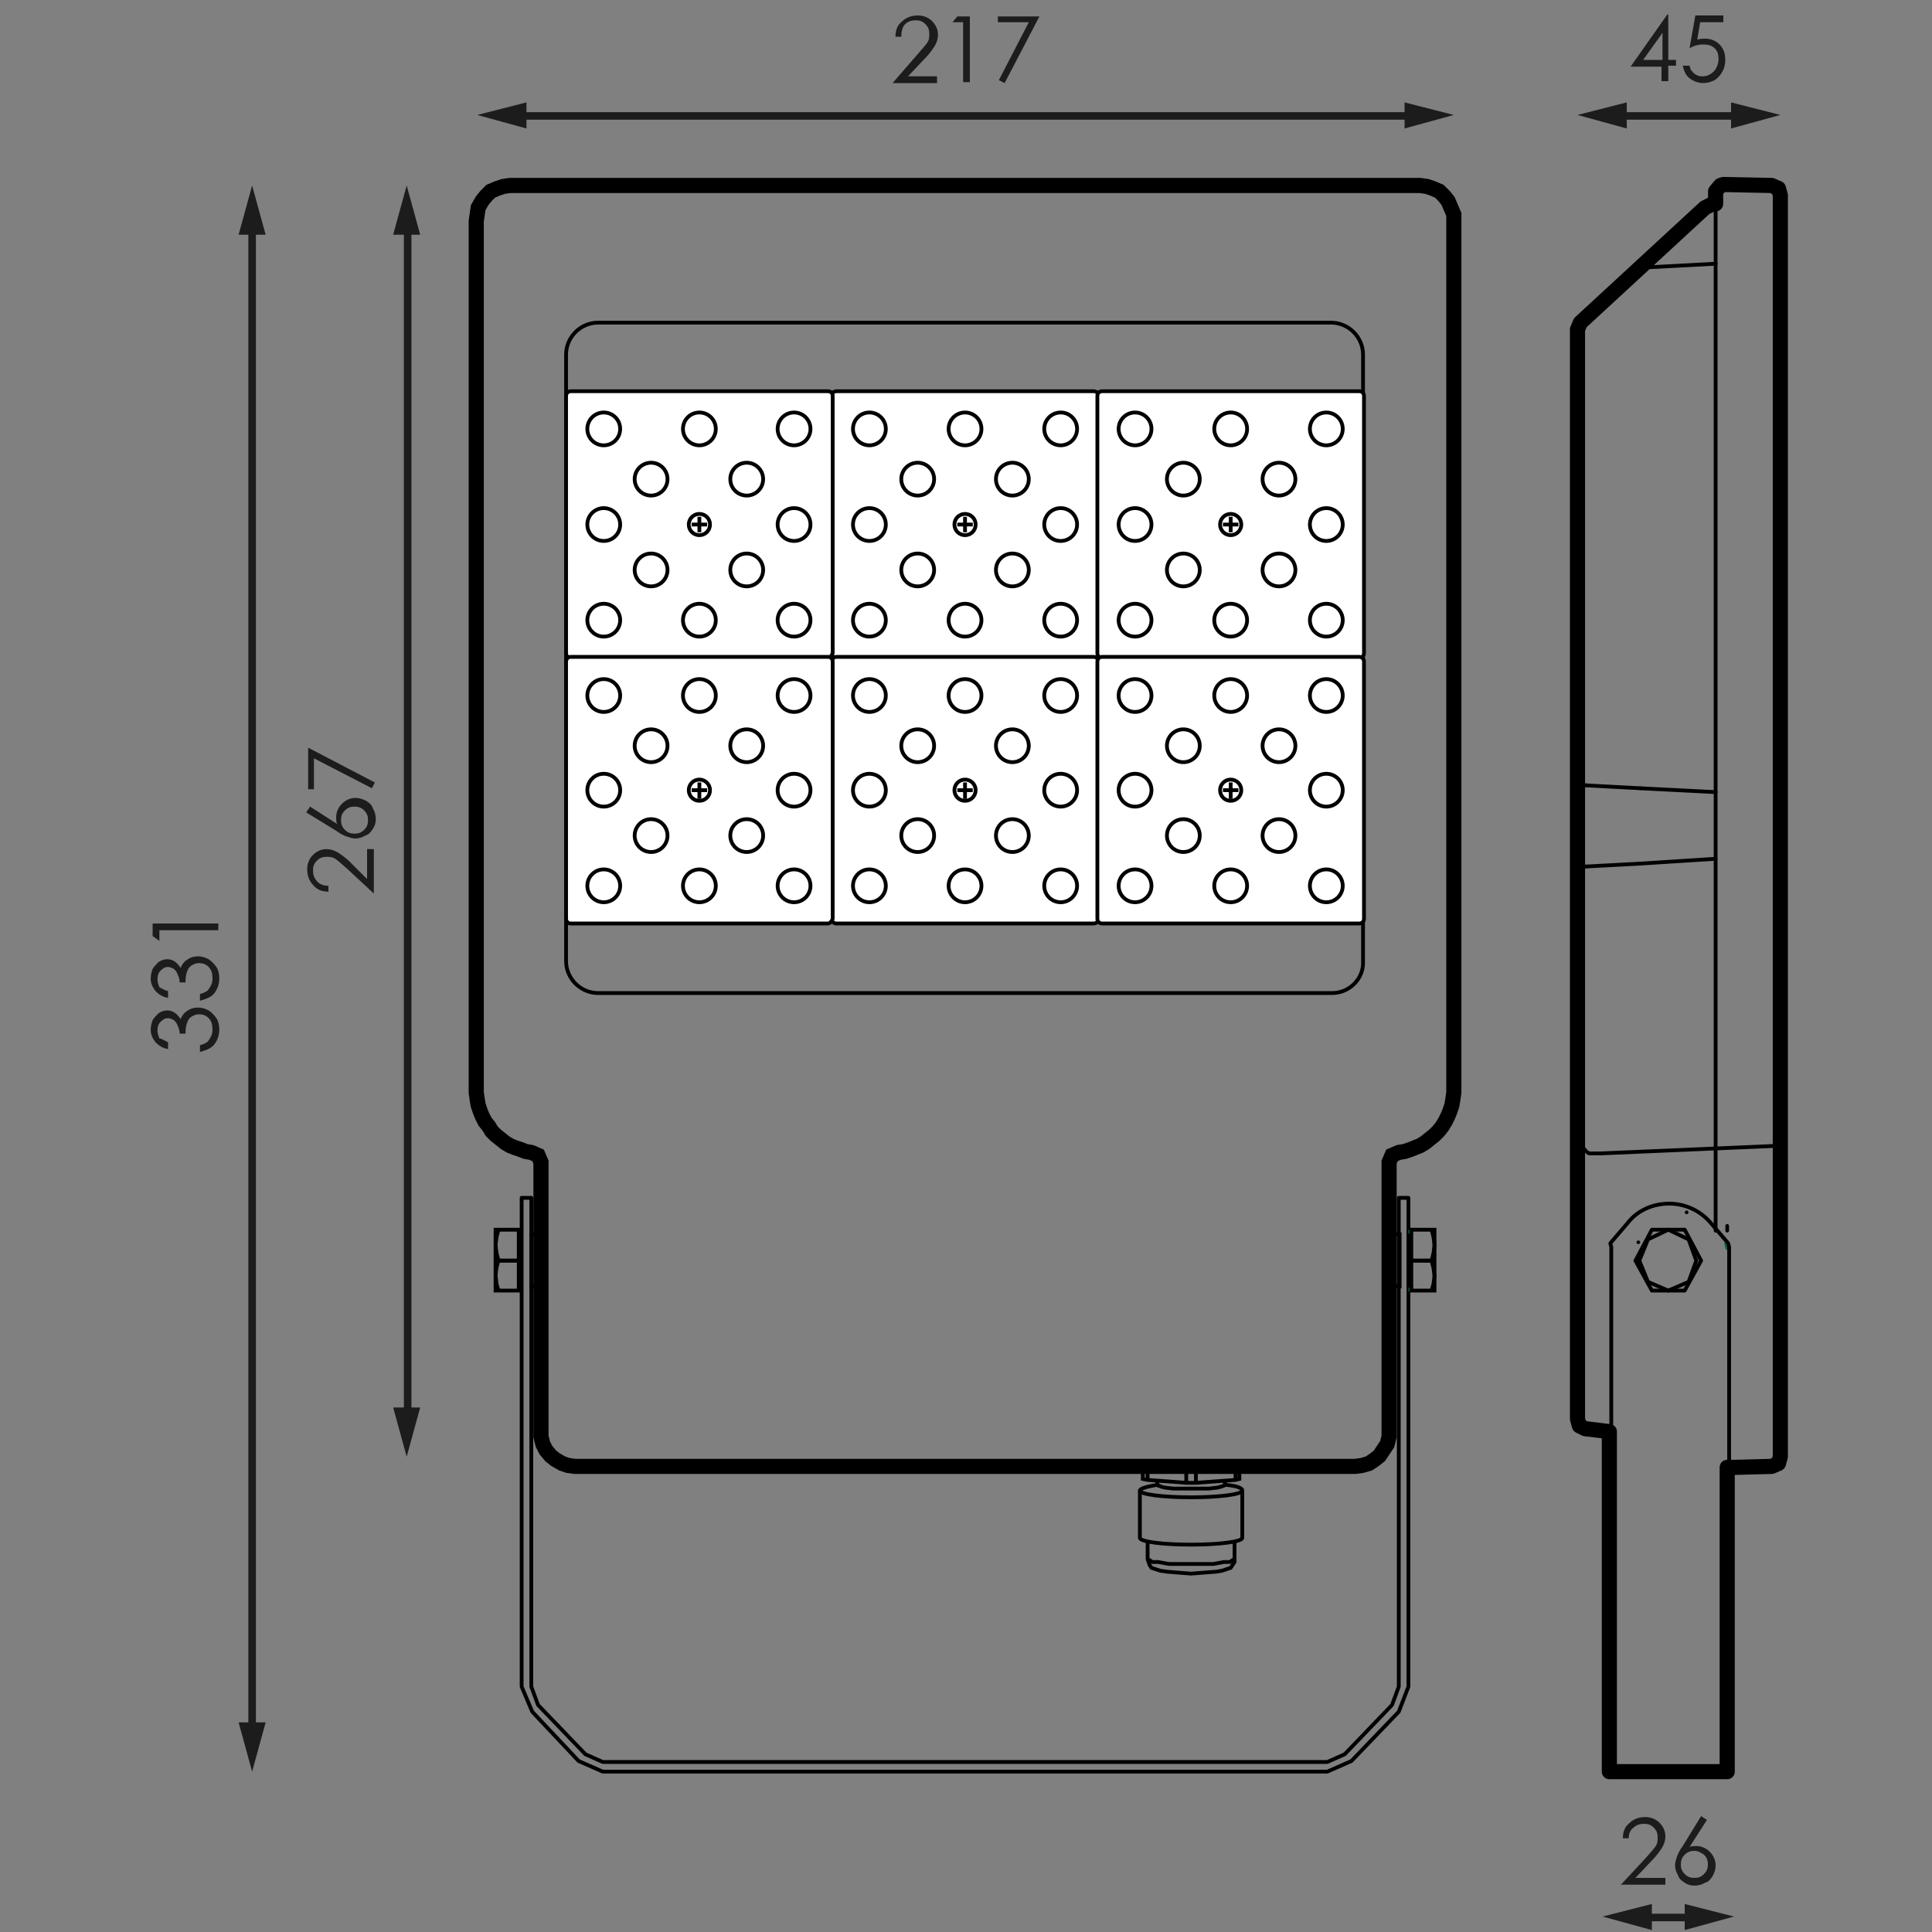 <?xml version="1.0" encoding="utf-8"?>
<!-- Generator: Adobe Illustrator 23.0.3, SVG Export Plug-In . SVG Version: 6.00 Build 0)  -->
<svg version="1.1" id="Capa_1" xmlns="http://www.w3.org/2000/svg" xmlns:xlink="http://www.w3.org/1999/xlink" x="0px" y="0px"
	 viewBox="0 0 200 200" style="enable-background:new 0 0 200 200;" xml:space="preserve">
<rect x="0" y="0" width="200" height="200" fill="#808080" stroke="none"/>
<style type="text/css">
	.st0{fill:none;stroke:#000000;stroke-width:0.379;stroke-linecap:round;stroke-linejoin:round;stroke-miterlimit:2;}
	.st1{fill:none;stroke:#1C1C1C;stroke-width:0.783;stroke-linejoin:round;}
	.st2{fill:#1C1C1C;}
	.st3{fill:none;stroke:#036847;stroke-width:0.392;stroke-linecap:round;stroke-linejoin:round;stroke-miterlimit:2;}
	.st4{fill:none;stroke:#000000;stroke-width:0.392;stroke-linecap:round;stroke-linejoin:round;stroke-miterlimit:2;}
	.st5{fill:none;stroke:#000000;stroke-width:1.567;stroke-linecap:round;stroke-linejoin:round;stroke-miterlimit:2;}
	.st6{fill:none;stroke:#036847;stroke-width:0.392;stroke-miterlimit:2;}
	.st7{fill:none;stroke:#000000;stroke-width:0.392;stroke-miterlimit:2;}
	.st8{fill:none;stroke:#000000;stroke-width:0.392;stroke-linejoin:round;stroke-miterlimit:2;}
	.st9{fill:none;stroke:#000000;stroke-width:1.567;stroke-miterlimit:2;}
	.st10{fill:#FFFFFF;stroke:#000000;stroke-width:0.392;stroke-miterlimit:2;}
</style>
<line class="st0" x1="169.6" y1="128.6" x2="169.6" y2="128.6"/>
<path class="st0" d="M174.6,125.5L174.6,125.5L174.6,125.5z"/>
<line class="st0" x1="178.8" y1="127.4" x2="178.8" y2="126.9"/>
<g>
	<g>
		<line class="st1" x1="42.2" y1="146.6" x2="42.2" y2="23.3"/>
		<g>
			<polygon class="st2" points="43.5,145.7 42.1,150.8 40.7,145.7 			"/>
		</g>
		<g>
			<polygon class="st2" points="43.5,24.3 42.1,19.2 40.7,24.3 			"/>
		</g>
	</g>
</g>
<g>
	<path class="st2" d="M34,91.7v0.6c-0.7,0-1.2-0.2-1.6-0.7c-0.4-0.4-0.6-1-0.6-1.6c0-0.6,0.2-1.1,0.6-1.5c0.4-0.4,0.9-0.6,1.4-0.6
		c0.4,0,0.7,0.1,1.1,0.3c0.3,0.2,0.8,0.5,1.4,1.1L38,91v-3.1h0.7v4.6l-2.8-2.6c-0.6-0.5-1-0.9-1.2-1c-0.3-0.2-0.6-0.2-0.9-0.2
		c-0.4,0-0.7,0.1-1,0.4c-0.3,0.3-0.4,0.6-0.4,1c0,0.4,0.1,0.8,0.4,1.1C33,91.5,33.5,91.7,34,91.7z"/>
	<path class="st2" d="M31.7,84.1l0.4-0.6l2.8,1.8c-0.1-0.2-0.1-0.5-0.1-0.7c0-0.5,0.2-1,0.6-1.4c0.4-0.4,0.9-0.6,1.4-0.6
		c0.4,0,0.7,0.1,1.1,0.3c0.3,0.2,0.6,0.4,0.7,0.8c0.2,0.3,0.3,0.7,0.3,1.1c0,0.4-0.1,0.7-0.3,1c-0.2,0.3-0.4,0.6-0.8,0.7
		c-0.3,0.2-0.7,0.3-1,0.3c-0.3,0-0.6-0.1-0.9-0.2c-0.3-0.1-0.7-0.3-1.1-0.6L31.7,84.1z M35.3,84.9c0,0.4,0.1,0.7,0.4,1
		c0.3,0.3,0.6,0.4,1,0.4c0.4,0,0.7-0.1,1-0.4c0.3-0.3,0.4-0.6,0.4-1c0-0.4-0.1-0.7-0.4-1c-0.3-0.3-0.6-0.4-1-0.4
		c-0.4,0-0.7,0.1-1,0.4C35.4,84.2,35.3,84.5,35.3,84.9z"/>
	<path class="st2" d="M31.9,81.7v-4.3l6.9,3.6l-0.3,0.6l-6-3.1v3.2H31.9z"/>
</g>
<g>
	<g>
		<line class="st1" x1="26.1" y1="179.2" x2="26.1" y2="23.3"/>
		<g>
			<polygon class="st2" points="27.5,178.3 26.1,183.4 24.7,178.3 			"/>
		</g>
		<g>
			<polygon class="st2" points="27.5,24.3 26.1,19.2 24.7,24.3 			"/>
		</g>
	</g>
</g>
<g>
	<path class="st2" d="M17.4,107.9v0.7c-0.6-0.1-1-0.4-1.3-0.7c-0.3-0.4-0.5-0.8-0.5-1.3c0-0.4,0.1-0.7,0.2-1
		c0.2-0.3,0.4-0.5,0.6-0.7c0.3-0.2,0.6-0.3,0.9-0.3c0.6,0,1,0.3,1.4,0.9c0.1-0.3,0.3-0.6,0.6-0.8c0.4-0.3,0.8-0.4,1.2-0.4
		c0.4,0,0.7,0.1,1.1,0.3c0.3,0.2,0.6,0.5,0.8,0.8c0.2,0.3,0.3,0.7,0.3,1.2c0,0.6-0.2,1.1-0.5,1.5c-0.3,0.4-0.8,0.6-1.5,0.8v-0.7
		c0.4-0.1,0.8-0.3,0.9-0.5c0.2-0.3,0.4-0.6,0.4-1.1c0-0.5-0.1-0.9-0.4-1.2c-0.3-0.3-0.6-0.4-1-0.4c-0.3,0-0.5,0.1-0.7,0.2
		c-0.2,0.1-0.4,0.3-0.5,0.6c-0.1,0.2-0.2,0.6-0.2,1.2h-0.6c0-0.3-0.1-0.6-0.2-0.8c-0.1-0.3-0.2-0.4-0.4-0.6
		c-0.2-0.1-0.4-0.2-0.6-0.2c-0.3,0-0.5,0.1-0.8,0.4c-0.2,0.2-0.3,0.5-0.3,0.9c0,0.3,0.1,0.5,0.2,0.8C16.7,107.5,17,107.7,17.4,107.9
		z"/>
	<path class="st2" d="M17.4,102.6v0.7c-0.6-0.1-1-0.4-1.3-0.7c-0.3-0.4-0.5-0.8-0.5-1.3c0-0.4,0.1-0.7,0.2-1
		c0.2-0.3,0.4-0.5,0.6-0.7c0.3-0.2,0.6-0.3,0.9-0.3c0.6,0,1,0.3,1.4,0.9c0.1-0.3,0.3-0.6,0.6-0.8c0.4-0.3,0.8-0.4,1.2-0.4
		c0.4,0,0.7,0.1,1.1,0.3c0.3,0.2,0.6,0.5,0.8,0.8c0.2,0.3,0.3,0.7,0.3,1.2c0,0.6-0.2,1.1-0.5,1.5c-0.3,0.4-0.8,0.6-1.5,0.8v-0.7
		c0.4-0.1,0.8-0.3,0.9-0.5c0.2-0.3,0.4-0.6,0.4-1.1c0-0.5-0.1-0.9-0.4-1.2c-0.3-0.3-0.6-0.4-1-0.4c-0.3,0-0.5,0.1-0.7,0.2
		c-0.2,0.1-0.4,0.3-0.5,0.6c-0.1,0.2-0.2,0.6-0.2,1.2h-0.6c0-0.3-0.1-0.6-0.2-0.8c-0.1-0.3-0.2-0.4-0.4-0.6
		c-0.2-0.1-0.4-0.2-0.6-0.2c-0.3,0-0.5,0.1-0.8,0.4c-0.2,0.2-0.3,0.5-0.3,0.9c0,0.3,0.1,0.5,0.2,0.8C16.7,102.3,17,102.5,17.4,102.6
		z"/>
	<path class="st2" d="M15.8,96.9v-1.3h6.8v0.7h-6.1v1.1L15.8,96.9z"/>
</g>
<g>
	<g>
		<line class="st1" x1="53.6" y1="12" x2="146.4" y2="12"/>
		<g>
			<polygon class="st2" points="54.5,13.3 49.4,11.9 54.5,10.6 			"/>
		</g>
		<g>
			<polygon class="st2" points="145.4,13.3 150.5,11.9 145.4,10.6 			"/>
		</g>
	</g>
</g>
<g>
	<path class="st2" d="M93.3,3.8h-0.6c0-0.7,0.2-1.2,0.7-1.6c0.4-0.4,1-0.6,1.6-0.6c0.6,0,1.1,0.2,1.5,0.6c0.4,0.4,0.6,0.9,0.6,1.4
		c0,0.4-0.1,0.7-0.3,1.1c-0.2,0.3-0.5,0.8-1.1,1.4l-1.7,1.8H97v0.7h-4.6L95,5.6c0.5-0.6,0.9-1,1-1.2c0.2-0.3,0.2-0.6,0.2-0.9
		c0-0.4-0.1-0.7-0.4-1c-0.3-0.3-0.6-0.4-1-0.4c-0.4,0-0.8,0.1-1.1,0.4S93.3,3.3,93.3,3.8z"/>
	<path class="st2" d="M99.1,1.7h1.3v6.8h-0.7V2.3h-1.1L99.1,1.7z"/>
	<path class="st2" d="M103.3,1.7h4.3l-3.6,6.9l-0.6-0.3l3.1-6h-3.2V1.7z"/>
</g>
<g>
	<g>
		<line class="st1" x1="167.4" y1="12" x2="180.2" y2="12"/>
		<g>
			<polygon class="st2" points="168.4,13.3 163.3,11.9 168.4,10.6 			"/>
		</g>
		<g>
			<polygon class="st2" points="179.2,13.3 184.3,11.9 179.2,10.6 			"/>
		</g>
	</g>
</g>
<g>
	<path class="st2" d="M172.6,1.5h0.1v4.7h0.8v0.6h-0.8v1.6h-0.7V6.9h-3.2L172.6,1.5z M172.1,6.2V3.4l-2,2.8H172.1z"/>
	<path class="st2" d="M178.4,1.7v0.6H176l-0.3,1.8c0.3-0.1,0.6-0.1,0.8-0.1c0.6,0,1.1,0.2,1.5,0.6c0.4,0.4,0.6,0.9,0.6,1.6
		c0,0.4-0.1,0.9-0.3,1.2c-0.2,0.4-0.5,0.7-0.8,0.9c-0.4,0.2-0.8,0.3-1.2,0.3c-0.5,0-1-0.2-1.4-0.5c-0.4-0.3-0.6-0.8-0.7-1.3h0.7
		c0.1,0.3,0.1,0.5,0.3,0.6c0.1,0.2,0.3,0.3,0.5,0.4c0.2,0.1,0.4,0.1,0.6,0.1c0.4,0,0.8-0.2,1.1-0.5c0.3-0.3,0.5-0.8,0.5-1.3
		c0-0.5-0.1-0.8-0.4-1.1c-0.3-0.3-0.7-0.4-1.2-0.4c-0.4,0-0.9,0.1-1.4,0.4l0.6-3.4H178.4z"/>
</g>
<g>
	<g>
		<line class="st1" x1="170" y1="198.5" x2="175.3" y2="198.5"/>
		<g>
			<polygon class="st2" points="171,199.8 165.9,198.4 171,197.1 			"/>
		</g>
		<g>
			<polygon class="st2" points="174.4,199.8 179.5,198.4 174.4,197.1 			"/>
		</g>
	</g>
</g>
<g>
	<path class="st2" d="M168.6,190.3h-0.6c0-0.7,0.2-1.2,0.7-1.6c0.4-0.4,1-0.6,1.6-0.6c0.6,0,1.1,0.2,1.5,0.6
		c0.4,0.4,0.6,0.9,0.6,1.4c0,0.4-0.1,0.7-0.3,1.1c-0.2,0.3-0.5,0.8-1.1,1.4l-1.7,1.8h3.1v0.7h-4.6l2.6-2.8c0.5-0.6,0.9-1,1-1.2
		c0.2-0.3,0.2-0.6,0.2-0.9c0-0.4-0.1-0.7-0.4-1c-0.3-0.3-0.6-0.4-1-0.4c-0.4,0-0.8,0.1-1.1,0.4C168.8,189.4,168.6,189.8,168.6,190.3
		z"/>
	<path class="st2" d="M176.1,188l0.6,0.4l-1.8,2.8c0.2-0.1,0.5-0.1,0.7-0.1c0.5,0,1,0.2,1.4,0.6c0.4,0.4,0.6,0.9,0.6,1.4
		c0,0.4-0.1,0.7-0.3,1.1c-0.2,0.3-0.4,0.6-0.8,0.7c-0.3,0.2-0.7,0.3-1.1,0.3c-0.4,0-0.7-0.1-1-0.3c-0.3-0.2-0.6-0.4-0.7-0.8
		c-0.2-0.3-0.3-0.7-0.3-1c0-0.3,0.1-0.6,0.2-0.9c0.1-0.3,0.3-0.7,0.6-1.1L176.1,188z M175.4,191.6c-0.4,0-0.7,0.1-1,0.4
		c-0.3,0.3-0.4,0.6-0.4,1c0,0.4,0.1,0.7,0.4,1c0.3,0.3,0.6,0.4,1,0.4c0.4,0,0.7-0.1,1-0.4c0.3-0.3,0.4-0.6,0.4-1
		c0-0.4-0.1-0.7-0.4-1C176.1,191.8,175.8,191.6,175.4,191.6z"/>
</g>
<line class="st3" x1="179.6" y1="151.9" x2="178.8" y2="151.9"/>
<line class="st3" x1="179.6" y1="151.9" x2="183.4" y2="151.8"/>
<line class="st4" x1="169.8" y1="89.4" x2="177.6" y2="88.9"/>
<line class="st4" x1="177.6" y1="82" x2="169.8" y2="81.6"/>
<line class="st3" x1="169.3" y1="130.5" x2="169.3" y2="130.5"/>
<path class="st3" d="M174.4,127.3L174.4,127.3L174.4,127.3z"/>
<polygon class="st4" points="174.4,133.6 174.4,133.6 171,133.6 171,133.6 169.3,130.5 169.3,130.5 171,127.3 174.4,127.3 
	176.1,130.5 176.1,130.5 "/>
<polygon class="st4" points="175.6,130.5 174.8,128.3 172.7,127.3 170.6,128.3 169.7,130.5 170.6,132.7 172.7,133.6 174.8,132.7 "/>
<line class="st3" x1="178.8" y1="129.2" x2="178.7" y2="128.7"/>
<polyline class="st3" points="183.4,151.8 184.1,151.5 184.3,150.8 "/>
<line class="st4" x1="169.8" y1="81.6" x2="164.2" y2="81.3"/>
<polyline class="st4" points="169.6,27.9 170.1,27.7 177.6,27.3 "/>
<polyline class="st4" points="177.6,127.4 177.6,19.8 178.1,19.2 178.4,19.1 183.4,19.2 184.1,19.5 184.3,20.2 184.3,150.8 "/>
<polyline class="st3" points="177.6,21.1 177.3,21.1 176.5,21.5 163.6,33.4 163.3,34.1 163.3,146.9 163.5,147.6 164.1,147.9 
	166.6,148.2 "/>
<line class="st4" x1="164.2" y1="89.7" x2="169.8" y2="89.4"/>
<polyline class="st4" points="184.3,118.6 165.7,119.4 164.5,119.4 164.2,119.2 163.7,118.6 "/>
<polyline class="st4" points="163.3,80.3 163.3,80.7 163.5,81 163.8,81.2 164.2,81.3 "/>
<polyline class="st4" points="163.3,90.7 163.3,90.3 163.5,90 163.8,89.7 164.2,89.7 "/>
<path class="st4" d="M166.7,128.7l1.8-2.1c1-1.3,2.6-2,4.3-2l0,0c1.6,0,3.2,0.7,4.3,2l1.8,2.1l0.1,0.4v54.2h-12.2v-54.2L166.7,128.7
	z"/>
<polygon class="st5" points="179.6,151.9 178.8,151.9 178.8,183.4 166.6,183.4 166.6,148.2 164.1,147.9 163.5,147.6 163.3,146.9 
	163.3,34.1 163.6,33.4 176.5,21.5 177.3,21.1 177.6,21.1 177.6,19.8 178.1,19.2 178.4,19.1 183.4,19.2 184.1,19.5 184.3,20.2 
	184.3,150.8 184.1,151.5 183.4,151.8 "/>
<line class="st6" x1="53.7" y1="133.4" x2="54" y2="133.4"/>
<line class="st6" x1="53.7" y1="127.5" x2="54" y2="127.5"/>
<rect x="51.3" y="127.3" class="st7" width="2.4" height="6.3"/>
<line class="st7" x1="118.8" y1="153.2" x2="118.8" y2="151.8"/>
<line class="st7" x1="122.8" y1="153.5" x2="122.8" y2="151.8"/>
<line class="st7" x1="123.8" y1="153.5" x2="123.8" y2="151.8"/>
<line class="st7" x1="127.9" y1="153.2" x2="127.9" y2="151.8"/>
<polygon class="st8" points="145.8,124 145.8,174.6 144.8,177.2 139.9,182.3 137.4,183.4 62.4,183.4 59.9,182.3 55.1,177.2 
	54,174.6 54,124 55,124 55,174.6 55.7,176.5 60.6,181.6 62.4,182.4 137.4,182.4 139.2,181.6 144.1,176.5 144.8,174.6 144.8,124 "/>
<polyline class="st7" points="51.6,127.3 51.4,128.1 51.3,128.9 51.4,129.7 51.6,130.5 53.7,130.5 "/>
<polyline class="st7" points="51.6,133.6 51.4,132.9 51.3,132 51.4,131.2 51.6,130.5 51.6,130.5 53.7,130.5 "/>
<polyline class="st7" points="119.8,153.3 119.8,153.7 119.9,153.8 120,153.8 120.2,153.9 120.6,154 121.5,154.1 123.3,154.1 
	125.1,154.1 126,154 126.4,153.9 126.7,153.8 126.7,153.8 126.8,153.7 126.8,153.3 "/>
<polyline class="st7" points="118.8,159.6 118.8,161.4 118.9,161.7 119,162 119.2,162.3 119.5,162.4 120.1,162.6 120.8,162.7 
	122,162.8 123.3,162.9 124.6,162.8 125.9,162.7 126.5,162.6 127.1,162.4 127.4,162.3 127.6,162 127.8,161.7 127.8,161.4 
	127.8,159.6 "/>
<polyline class="st7" points="118.3,151.8 118.3,153.1 118.8,153.2 122.8,153.5 123.3,153.5 123.8,153.5 127.9,153.2 128.3,153.1 
	128.3,151.8 "/>
<polyline class="st7" points="127.8,161.4 127.7,161.5 127.6,161.5 127.3,161.7 126.7,161.7 125.6,161.9 123.3,161.9 121,161.9 
	119.9,161.7 119.3,161.7 119,161.5 118.9,161.5 118.8,161.4 "/>
<polygon class="st6" points="150.5,22.9 150.5,112.6 150.5,113.1 150.4,113.8 150.3,114.4 150.1,115 149.9,115.5 149.6,116.1 
	149.3,116.6 148.9,117.1 148.5,117.5 148,117.9 147.5,118.3 147,118.6 146.5,118.8 146,119 145.4,119.2 144.8,119.3 144.1,119.6 
	143.8,120.3 143.8,148 143.8,148.7 143.6,149.5 143.2,150.1 142.8,150.7 142.3,151.1 141.7,151.5 141,151.7 140.3,151.8 59.5,151.8 
	58.8,151.7 58.2,151.5 57.5,151.1 57,150.7 56.5,150.1 56.2,149.5 56,148.7 56,148 56,120.3 55.7,119.6 55,119.3 54.4,119.2 
	53.9,119 53.3,118.8 52.8,118.6 52.3,118.3 51.8,117.9 51.3,117.5 50.9,117.1 50.6,116.6 50.2,116.1 49.9,115.5 49.7,115 
	49.5,114.4 49.4,113.8 49.3,113.1 49.3,112.6 49.3,22.9 49.4,22.2 49.5,21.5 49.9,20.8 50.3,20.3 50.8,19.8 51.5,19.5 52.1,19.3 
	52.8,19.2 147,19.2 147.7,19.3 148.3,19.5 149,19.8 149.5,20.3 149.9,20.8 150.2,21.5 150.5,22.2 "/>
<path class="st7" d="M137.9,102.8H61.9c-1.8,0-3.3-1.5-3.3-3.3V36.7c0-1.8,1.5-3.3,3.3-3.3h75.9c1.8,0,3.3,1.5,3.3,3.3v62.8
	C141.2,101.3,139.7,102.8,137.9,102.8z"/>
<path class="st7" d="M126.8,153.7c1.1,0.1,1.8,0.3,1.8,0.6c0,0.4-2.4,0.7-5.3,0.7s-5.3-0.3-5.3-0.7c0-0.2,0.7-0.4,1.8-0.6"/>
<path class="st7" d="M118,154.3v4.9c0,0.4,2.4,0.7,5.3,0.7s5.3-0.3,5.3-0.7v-4.9"/>
<rect x="55" y="127.8" class="st7" width="1" height="5.4"/>
<line class="st6" x1="146.1" y1="127.5" x2="145.8" y2="127.5"/>
<line class="st6" x1="146.1" y1="133.5" x2="145.8" y2="133.5"/>
<rect x="146.1" y="127.3" class="st7" width="2.4" height="6.3"/>
<polyline class="st7" points="148.2,133.6 148.4,132.9 148.5,132.1 148.4,131.3 148.2,130.5 146.1,130.5 "/>
<polyline class="st7" points="148.2,127.3 148.4,128.1 148.5,128.9 148.4,129.7 148.2,130.5 148.2,130.5 146.1,130.5 "/>
<rect x="143.8" y="127.8" transform="matrix(-1 9.026234e-11 -9.026234e-11 -1 288.689 260.967)" class="st7" width="1" height="5.4"/>
<polygon class="st9" points="150.5,22.9 150.5,112.6 150.5,113.1 150.4,113.8 150.3,114.4 150.1,115 149.9,115.5 149.6,116.1 
	149.3,116.6 148.9,117.1 148.5,117.5 148,117.9 147.5,118.3 147,118.6 146.5,118.8 146,119 145.4,119.2 144.8,119.3 144.1,119.6 
	143.8,120.3 143.8,148 143.8,148.7 143.6,149.5 143.2,150.1 142.8,150.7 142.3,151.1 141.7,151.5 141,151.7 140.3,151.8 59.5,151.8 
	58.8,151.7 58.2,151.5 57.5,151.1 57,150.7 56.5,150.1 56.2,149.5 56,148.7 56,148 56,120.3 55.7,119.6 55,119.3 54.4,119.2 
	53.9,119 53.3,118.8 52.8,118.6 52.3,118.3 51.8,117.9 51.3,117.5 50.9,117.1 50.6,116.6 50.2,116.1 49.9,115.5 49.7,115 
	49.5,114.4 49.4,113.8 49.3,113.1 49.3,112.6 49.3,22.9 49.4,22.2 49.5,21.5 49.9,20.8 50.3,20.3 50.8,19.8 51.5,19.5 52.1,19.3 
	52.8,19.2 147,19.2 147.7,19.3 148.3,19.5 149,19.8 149.5,20.3 149.9,20.8 150.2,21.5 150.5,22.2 "/>
<g>
	<g>
		<g>
			<g>
				<path class="st10" d="M113.2,68.1H86.6c-0.3,0-0.5-0.2-0.5-0.5V41c0-0.3,0.2-0.5,0.5-0.5h26.6c0.3,0,0.5,0.2,0.5,0.5v26.6
					C113.7,67.9,113.5,68.1,113.2,68.1z"/>
				<circle class="st7" cx="99.9" cy="54.3" r="1.1"/>
				<circle class="st7" cx="90" cy="44.4" r="1.7"/>
				<circle class="st7" cx="99.9" cy="44.4" r="1.7"/>
				<circle class="st7" cx="109.8" cy="44.4" r="1.7"/>
				<circle class="st7" cx="90" cy="54.3" r="1.7"/>
				<circle class="st7" cx="109.8" cy="54.3" r="1.7"/>
				<circle class="st7" cx="90" cy="64.2" r="1.7"/>
				<circle class="st7" cx="99.9" cy="64.2" r="1.7"/>
				<circle class="st7" cx="109.8" cy="64.2" r="1.7"/>
				<g>
					<circle class="st7" cx="95" cy="59" r="1.7"/>
					<circle class="st7" cx="104.8" cy="59" r="1.7"/>
				</g>
				<g>
					<circle class="st7" cx="95" cy="49.6" r="1.7"/>
					<circle class="st7" cx="104.8" cy="49.6" r="1.7"/>
				</g>
				<line class="st7" x1="99.9" y1="53.5" x2="99.9" y2="55.1"/>
				<line class="st7" x1="100.7" y1="54.3" x2="99.1" y2="54.3"/>
			</g>
			<g>
				<path class="st10" d="M140.7,68.1h-26.6c-0.3,0-0.5-0.2-0.5-0.5V41c0-0.3,0.2-0.5,0.5-0.5h26.6c0.3,0,0.5,0.2,0.5,0.5v26.6
					C141.2,67.9,141,68.1,140.7,68.1z"/>
				<circle class="st7" cx="127.4" cy="54.3" r="1.1"/>
				<circle class="st7" cx="117.5" cy="44.4" r="1.7"/>
				<circle class="st7" cx="127.4" cy="44.4" r="1.7"/>
				<circle class="st7" cx="137.3" cy="44.4" r="1.7"/>
				<circle class="st7" cx="117.5" cy="54.3" r="1.7"/>
				<circle class="st7" cx="137.3" cy="54.3" r="1.7"/>
				<circle class="st7" cx="117.5" cy="64.2" r="1.7"/>
				<circle class="st7" cx="127.4" cy="64.2" r="1.7"/>
				<circle class="st7" cx="137.3" cy="64.2" r="1.7"/>
				<g>
					<circle class="st7" cx="122.5" cy="59" r="1.7"/>
					<circle class="st7" cx="132.4" cy="59" r="1.7"/>
				</g>
				<g>
					<circle class="st7" cx="122.5" cy="49.6" r="1.7"/>
					<circle class="st7" cx="132.4" cy="49.6" r="1.7"/>
				</g>
				<line class="st7" x1="127.4" y1="53.5" x2="127.4" y2="55.1"/>
				<line class="st7" x1="128.2" y1="54.3" x2="126.6" y2="54.3"/>
			</g>
		</g>
		<g>
			<path class="st10" d="M85.7,68.1H59.1c-0.3,0-0.5-0.2-0.5-0.5V41c0-0.3,0.2-0.5,0.5-0.5h26.6c0.3,0,0.5,0.2,0.5,0.5v26.6
				C86.1,67.9,85.9,68.1,85.7,68.1z"/>
			<circle class="st7" cx="72.4" cy="54.3" r="1.1"/>
			<circle class="st7" cx="62.5" cy="44.4" r="1.7"/>
			<circle class="st7" cx="72.4" cy="44.4" r="1.7"/>
			<circle class="st7" cx="82.2" cy="44.4" r="1.7"/>
			<circle class="st7" cx="62.5" cy="54.3" r="1.7"/>
			<circle class="st7" cx="82.2" cy="54.3" r="1.7"/>
			<circle class="st7" cx="62.5" cy="64.2" r="1.7"/>
			<circle class="st7" cx="72.4" cy="64.2" r="1.7"/>
			<circle class="st7" cx="82.2" cy="64.2" r="1.7"/>
			<g>
				<circle class="st7" cx="67.4" cy="59" r="1.7"/>
				<circle class="st7" cx="77.3" cy="59" r="1.7"/>
			</g>
			<g>
				<circle class="st7" cx="67.4" cy="49.6" r="1.7"/>
				<circle class="st7" cx="77.3" cy="49.6" r="1.7"/>
			</g>
			<line class="st7" x1="72.4" y1="53.5" x2="72.4" y2="55.1"/>
			<line class="st7" x1="73.2" y1="54.3" x2="71.6" y2="54.3"/>
		</g>
	</g>
	<g>
		<g>
			<g>
				<path class="st10" d="M113.2,95.6H86.6c-0.3,0-0.5-0.2-0.5-0.5V68.5c0-0.3,0.2-0.5,0.5-0.5h26.6c0.3,0,0.5,0.2,0.5,0.5v26.6
					C113.7,95.4,113.5,95.6,113.2,95.6z"/>
				<circle class="st7" cx="99.9" cy="81.8" r="1.1"/>
				<circle class="st7" cx="90" cy="72" r="1.7"/>
				<circle class="st7" cx="99.9" cy="72" r="1.7"/>
				<circle class="st7" cx="109.8" cy="72" r="1.7"/>
				<circle class="st7" cx="90" cy="81.8" r="1.7"/>
				<circle class="st7" cx="109.8" cy="81.8" r="1.7"/>
				<circle class="st7" cx="90" cy="91.7" r="1.7"/>
				<circle class="st7" cx="99.9" cy="91.7" r="1.7"/>
				<circle class="st7" cx="109.8" cy="91.7" r="1.7"/>
				<g>
					<circle class="st7" cx="95" cy="86.5" r="1.7"/>
					<circle class="st7" cx="104.8" cy="86.5" r="1.7"/>
				</g>
				<g>
					<circle class="st7" cx="95" cy="77.2" r="1.7"/>
					<circle class="st7" cx="104.8" cy="77.2" r="1.7"/>
				</g>
				<line class="st7" x1="99.9" y1="81" x2="99.9" y2="82.7"/>
				<line class="st7" x1="100.7" y1="81.8" x2="99.1" y2="81.8"/>
			</g>
			<g>
				<path class="st10" d="M140.7,95.6h-26.6c-0.3,0-0.5-0.2-0.5-0.5V68.5c0-0.3,0.2-0.5,0.5-0.5h26.6c0.3,0,0.5,0.2,0.5,0.5v26.6
					C141.2,95.4,141,95.6,140.7,95.6z"/>
				<circle class="st7" cx="127.4" cy="81.8" r="1.1"/>
				<circle class="st7" cx="117.5" cy="72" r="1.7"/>
				<circle class="st7" cx="127.4" cy="72" r="1.7"/>
				<circle class="st7" cx="137.3" cy="72" r="1.7"/>
				<circle class="st7" cx="117.5" cy="81.8" r="1.7"/>
				<circle class="st7" cx="137.3" cy="81.8" r="1.7"/>
				<circle class="st7" cx="117.5" cy="91.7" r="1.7"/>
				<circle class="st7" cx="127.4" cy="91.7" r="1.7"/>
				<circle class="st7" cx="137.3" cy="91.7" r="1.7"/>
				<g>
					<circle class="st7" cx="122.5" cy="86.5" r="1.7"/>
					<circle class="st7" cx="132.4" cy="86.5" r="1.7"/>
				</g>
				<g>
					<circle class="st7" cx="122.5" cy="77.2" r="1.7"/>
					<circle class="st7" cx="132.4" cy="77.2" r="1.7"/>
				</g>
				<line class="st7" x1="127.4" y1="81" x2="127.4" y2="82.7"/>
				<line class="st7" x1="128.2" y1="81.8" x2="126.6" y2="81.8"/>
			</g>
		</g>
		<g>
			<path class="st10" d="M85.7,95.6H59.1c-0.3,0-0.5-0.2-0.5-0.5V68.5c0-0.3,0.2-0.5,0.5-0.5h26.6c0.3,0,0.5,0.2,0.5,0.5v26.6
				C86.1,95.4,85.9,95.6,85.7,95.6z"/>
			<circle class="st7" cx="72.4" cy="81.8" r="1.1"/>
			<circle class="st7" cx="62.5" cy="72" r="1.7"/>
			<circle class="st7" cx="72.4" cy="72" r="1.7"/>
			<circle class="st7" cx="82.2" cy="72" r="1.7"/>
			<circle class="st7" cx="62.5" cy="81.8" r="1.7"/>
			<circle class="st7" cx="82.2" cy="81.8" r="1.7"/>
			<circle class="st7" cx="62.5" cy="91.7" r="1.7"/>
			<circle class="st7" cx="72.4" cy="91.7" r="1.7"/>
			<circle class="st7" cx="82.2" cy="91.7" r="1.7"/>
			<g>
				<circle class="st7" cx="67.4" cy="86.5" r="1.7"/>
				<circle class="st7" cx="77.3" cy="86.5" r="1.7"/>
			</g>
			<g>
				<circle class="st7" cx="67.4" cy="77.2" r="1.7"/>
				<circle class="st7" cx="77.3" cy="77.2" r="1.7"/>
			</g>
			<line class="st7" x1="72.4" y1="81" x2="72.4" y2="82.7"/>
			<line class="st7" x1="73.2" y1="81.8" x2="71.6" y2="81.8"/>
		</g>
	</g>
</g>
</svg>
